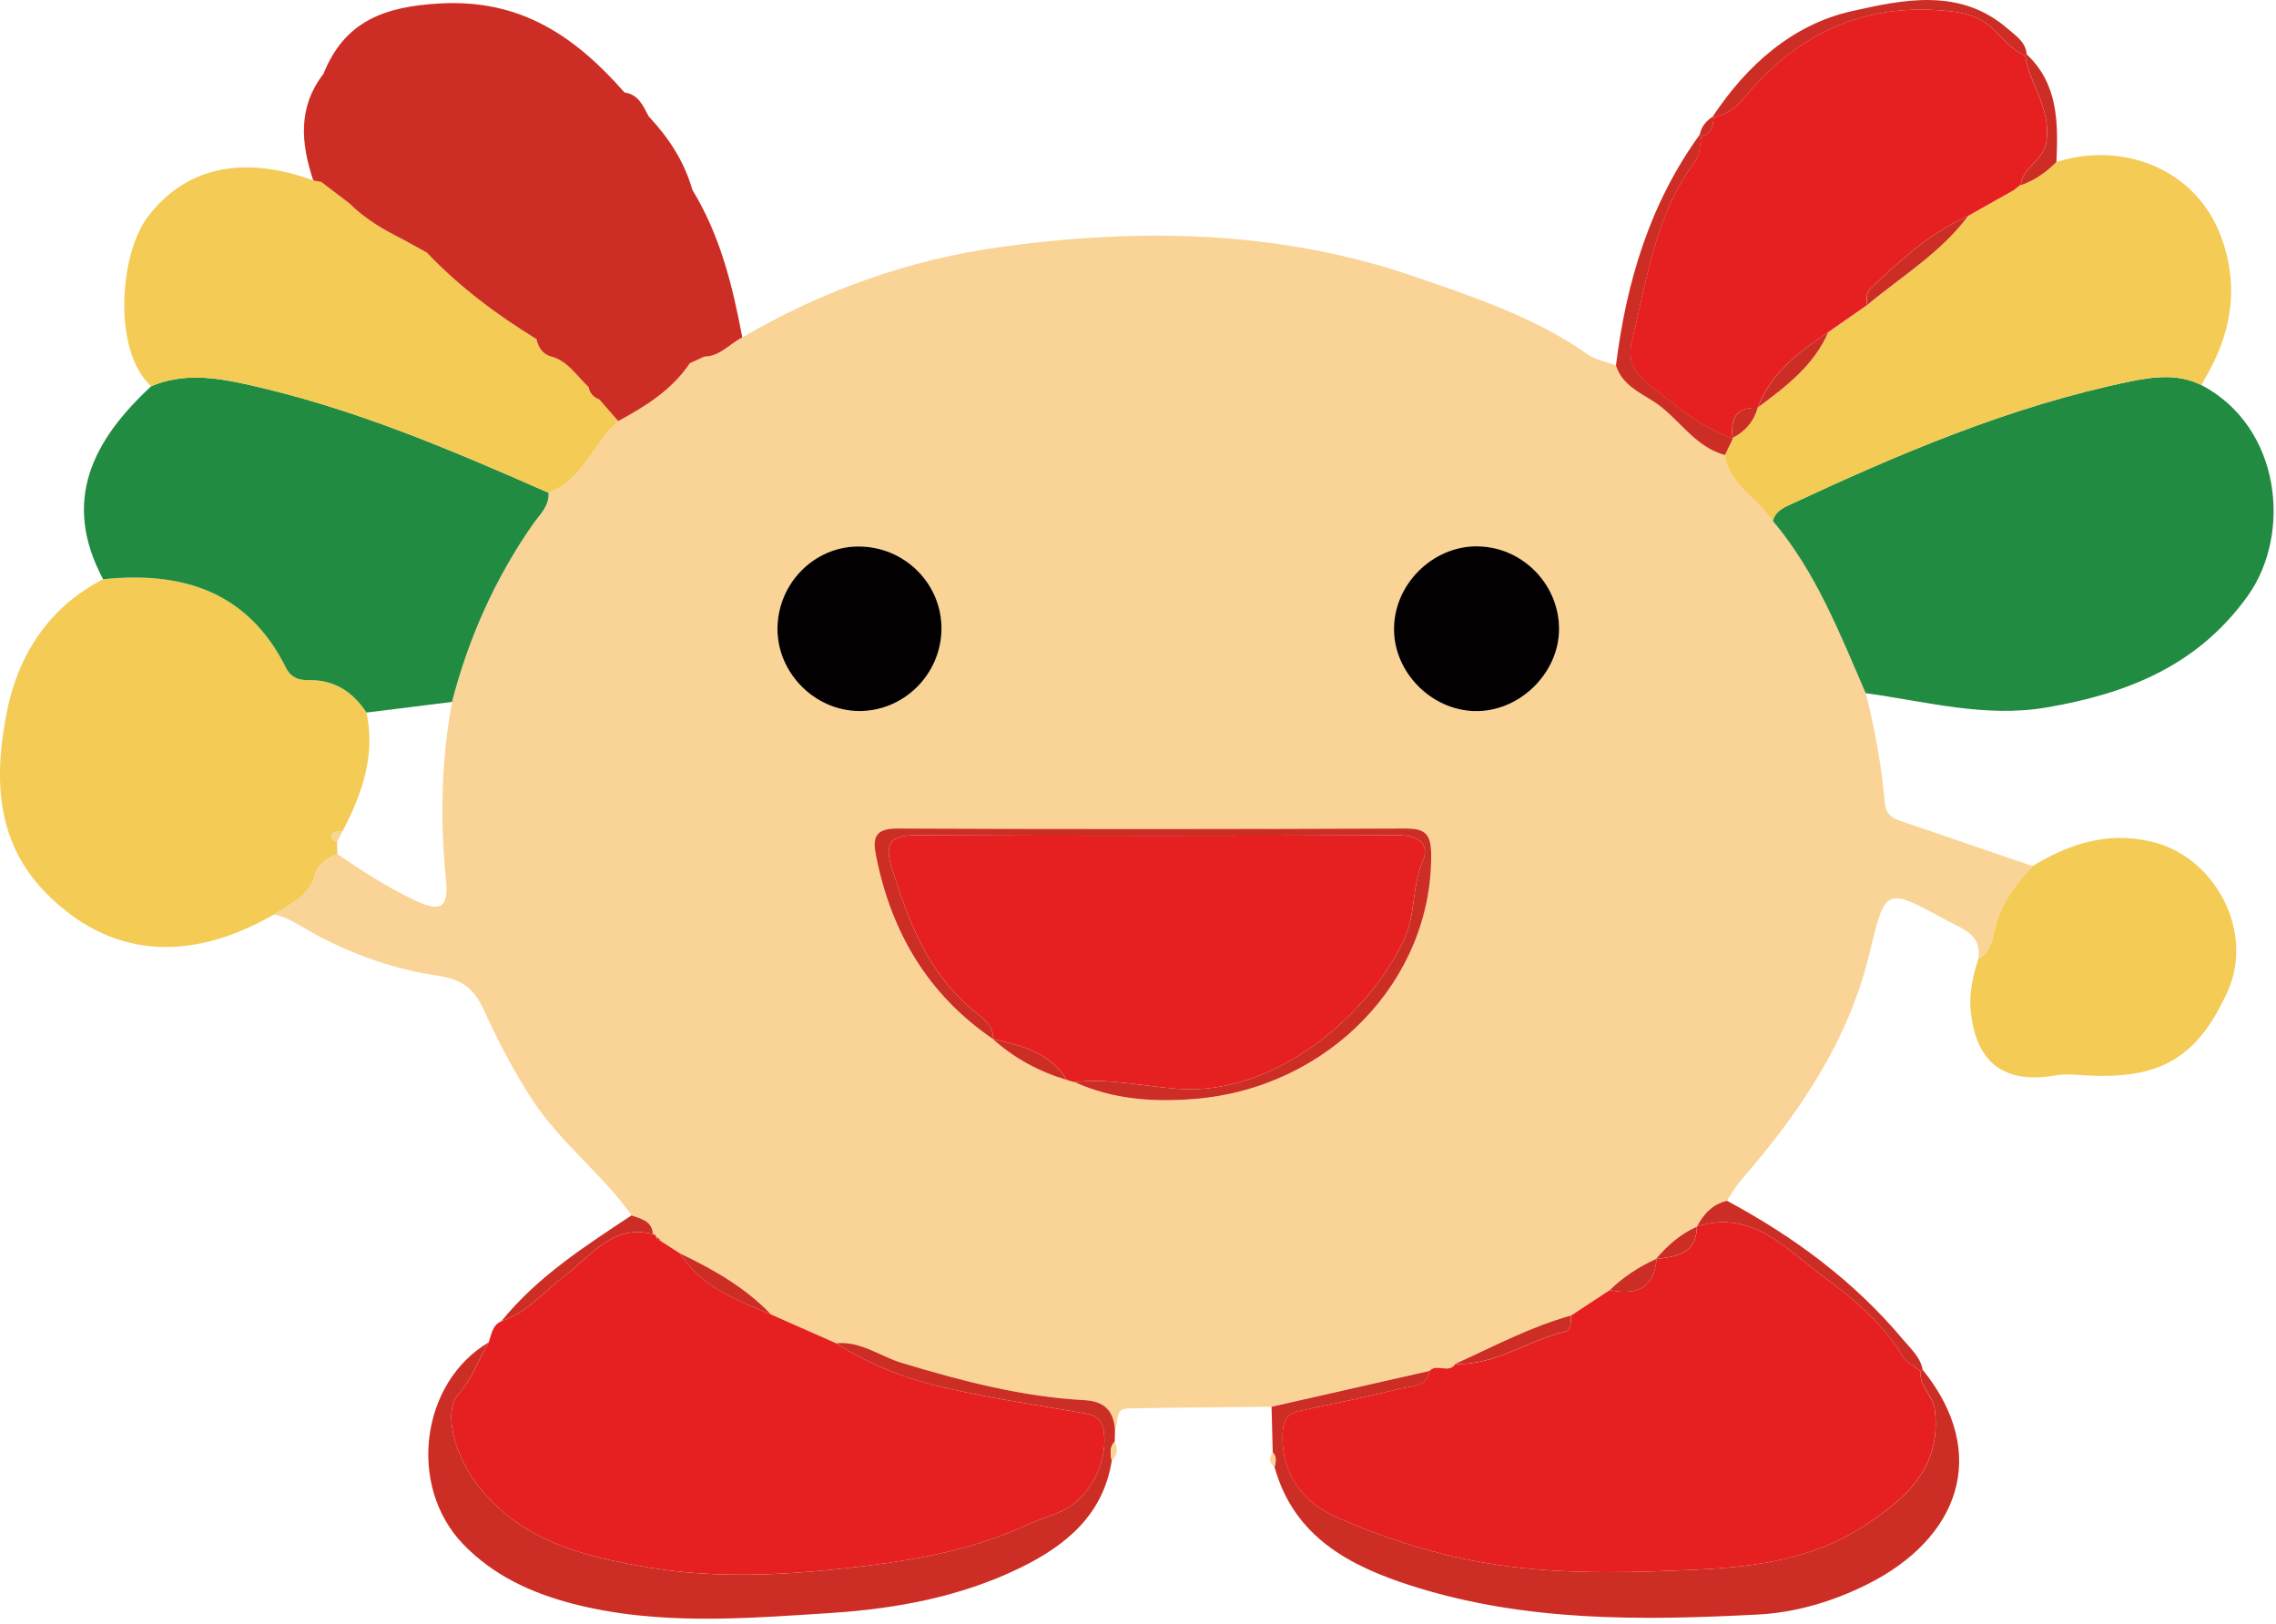 <?xml version="1.0" encoding="UTF-8" standalone="no"?>
<!DOCTYPE svg PUBLIC "-//W3C//DTD SVG 1.1//EN" "http://www.w3.org/Graphics/SVG/1.1/DTD/svg11.dtd">
<svg width="100%" height="100%" viewBox="0 0 370 264" version="1.1" xmlns="http://www.w3.org/2000/svg" xmlns:xlink="http://www.w3.org/1999/xlink" xml:space="preserve" xmlns:serif="http://www.serif.com/" style="fill-rule:evenodd;clip-rule:evenodd;stroke-linejoin:round;stroke-miterlimit:2;">
    <g id="_レイヤー_1-2_" serif:id="_レイヤー_1-2">
        <path d="M206.71,228.71C198.92,228.79 191.12,228.83 183.33,228.99C181.14,229.04 181.92,231.23 181.27,232.4C181.01,229.34 179.54,227.83 176.28,227.65C166.11,227.09 156.33,224.52 146.61,221.59C143.07,220.52 139.93,218 135.95,218.41C132.42,216.85 128.89,215.28 125.36,213.72C121.15,209.32 115.95,206.38 110.53,203.78C109.48,203.1 108.43,202.42 107.38,201.75C107.26,201.42 107.04,201.24 106.72,201.2C106.68,200.87 106.5,200.69 106.17,200.65C106.03,198.46 104.25,198.15 102.68,197.59C97.9,190.87 91.17,185.85 86.59,178.88C83.49,174.16 80.94,169.21 78.62,164.13C77.11,160.82 75.16,159.24 71.29,158.66C63.25,157.46 55.61,154.61 48.59,150.37C47.28,149.58 45.99,148.98 44.52,148.67C47.19,146.91 50.29,145.74 51.28,142.04C51.65,140.65 53.17,139.39 54.85,138.86C58.94,141.63 63.04,144.33 67.57,146.44C71.62,148.33 72.96,147.59 72.51,143.11C71.54,133.41 71.7,123.72 73.5,114.1C76.18,103.74 80.47,94.11 86.58,85.31C87.69,83.71 89.31,82.33 89.2,80.1C94.77,77.96 96.45,72.06 100.51,68.45C104.98,66.04 109.24,63.38 112.16,59.04C112.95,58.68 113.73,58.32 114.52,57.96C117.08,57.93 118.61,55.87 120.68,54.86C133.69,47.23 147.81,42.22 162.57,40.17C185.22,37.03 207.95,37.41 229.9,44.95C239.64,48.3 249.51,51.57 258.11,57.61C259.42,58.53 261.16,58.82 262.7,59.4C263.63,62.39 266.33,63.69 268.65,65.14C272.84,67.75 275.31,72.61 280.42,73.95C281.15,78.87 285.86,80.91 288.2,84.66C295.2,92.94 299.07,102.91 303.3,112.68C304.81,118.56 305.87,124.53 306.42,130.58C306.64,133.04 308.5,133.3 310.2,133.89C316.93,136.2 323.68,138.5 330.41,140.8C327.7,143.78 325.22,146.9 324.34,150.96C323.92,152.89 323.48,154.78 321.61,155.89C322.2,151.97 319.22,151.13 316.58,149.69C306.53,144.22 306.52,144.14 303.95,154.87C300.51,169.24 292.5,181 282.99,191.93C282.13,192.92 281.49,194.1 280.75,195.19C278.42,195.75 276.95,197.3 275.89,199.35L275.86,199.41C273.2,200.59 271.07,202.45 269.21,204.65L269.3,204.61C266.47,205.87 263.91,207.55 261.68,209.72C259.57,211.1 257.47,212.49 255.36,213.87C248.77,215.7 242.76,218.92 236.58,221.72C235.53,223.37 233.54,221.57 232.39,222.85C223.83,224.79 215.26,226.74 206.7,228.68L206.71,228.71ZM161.39,168.91C164.88,172.07 168.93,174.23 173.42,175.58C173.83,175.7 174.24,175.82 174.66,175.94C180.9,178.79 187.52,179.23 194.2,178.69C216.1,176.91 232.89,159.29 232.65,138.82C232.61,135.43 231.48,134.71 228.36,134.72C200.88,134.82 173.41,134.86 145.93,134.72C142.23,134.7 141.82,136.2 142.4,139.14C144.85,151.57 150.83,161.73 161.43,168.96L161.39,168.93L161.39,168.91ZM240.2,88.83C232.85,88.76 226.54,95.07 226.62,102.42C226.7,109.36 232.64,115.39 239.62,115.62C246.92,115.86 253.47,109.51 253.45,102.23C253.43,94.96 247.43,88.9 240.2,88.84L240.2,88.83ZM126.39,102.26C126.39,109.44 132.48,115.56 139.67,115.59C146.9,115.63 152.93,109.67 153.05,102.37C153.17,94.92 147.06,88.82 139.51,88.84C132.29,88.87 126.38,94.9 126.39,102.25L126.39,102.26Z" style="fill:rgb(249,212,150);fill-rule:nonzero;"/>
        <path d="M107.37,201.74C108.42,202.42 109.47,203.1 110.52,203.77C114.02,209.24 119.74,211.39 125.35,213.71C128.88,215.27 132.41,216.84 135.93,218.39C141.51,222.02 147.71,224.31 154.14,225.75C161.55,227.41 169.08,228.53 176.57,229.83C178.03,230.09 179.01,230.68 179.34,232.22C180.38,237.1 177.42,243.32 172.81,245.57C170.9,246.5 168.8,247.05 166.87,247.95C158.56,251.8 149.56,253.51 140.7,254.59C129.07,256.01 117.24,256.8 105.49,254.85C95.05,253.11 84.97,250.64 77.88,241.75C73.92,236.78 71.95,229.56 74.52,226.68C76.79,224.14 77.77,221.02 79.45,218.24C79.9,216.95 80.02,215.46 81.51,214.8C85.78,213.39 88.5,209.87 91.93,207.32C96.14,204.2 99.59,198.94 106.15,200.65C106.48,200.68 106.66,200.87 106.7,201.19C106.84,201.46 107.07,201.65 107.37,201.74Z" style="fill:rgb(230,32,33);fill-rule:nonzero;"/>
        <path d="M303.3,112.71C299.07,102.94 295.2,92.97 288.2,84.69C288.52,83.45 289.44,82.77 290.53,82.26C308.48,73.87 326.65,66.08 346.17,62.04C350.05,61.24 354.06,60.71 357.87,62.6C370.84,69.39 372.63,86.82 365.38,96.92C357.23,108.27 345.75,112.79 332.7,115.02C322.66,116.73 313.06,114.03 303.31,112.7L303.3,112.71Z" style="fill:rgb(34,139,66);fill-rule:nonzero;"/>
        <path d="M54.84,138.87C53.16,139.39 51.64,140.66 51.27,142.05C50.28,145.75 47.18,146.92 44.51,148.68C30.44,156.81 17.54,155.54 7.33,145.03C-0.92,136.53 -0.92,125.92 1.15,115.58C2.97,106.47 7.97,98.69 16.76,94.17C29.64,92.84 40.29,96.14 46.49,108.56C47.28,110.14 48.54,110.6 50.12,110.57C54.31,110.49 57.35,112.44 59.58,115.85C61.07,122.82 58.85,129.04 55.72,135.07C55.15,135.21 54.34,135.18 54.07,135.54C53.64,136.12 54.15,136.65 54.79,136.91C54.81,137.56 54.82,138.22 54.84,138.87Z" style="fill:rgb(243,203,85);fill-rule:nonzero;"/>
        <path d="M59.58,115.85C57.35,112.44 54.31,110.49 50.12,110.57C48.54,110.6 47.28,110.14 46.49,108.56C40.29,96.14 29.64,92.84 16.76,94.17C9.92,81.36 15.15,71.55 24.58,62.79C29.73,60.62 34.86,61.33 40.15,62.5C57.26,66.28 73.26,73.09 89.18,80.12C89.3,82.35 87.67,83.73 86.56,85.33C80.45,94.14 76.16,103.76 73.48,114.12C68.84,114.7 64.21,115.27 59.57,115.85L59.58,115.85Z" style="fill:rgb(34,139,66);fill-rule:nonzero;"/>
        <path d="M357.86,62.61C354.04,60.71 350.04,61.24 346.16,62.05C326.64,66.09 308.47,73.88 290.52,82.27C289.43,82.78 288.51,83.45 288.19,84.7C285.85,80.94 281.14,78.91 280.41,73.99C280.84,73.1 281.27,72.21 281.7,71.33L281.68,71.21C283.72,70.15 285.11,68.56 285.73,66.32L285.78,66.26C290.33,62.87 294.86,59.47 297.21,54.03C299.32,52.56 301.43,51.08 303.54,49.61C309.15,44.93 315.52,41.11 319.96,35.11C322.45,33.71 324.94,32.3 327.43,30.9C327.79,30.61 328.15,30.31 328.51,30.02L328.53,30.13C330.78,29.35 332.65,28.01 334.32,26.34C344.63,23.01 356.93,27.06 361.15,38.69C363.83,46.08 362.94,53.17 359.3,60.01C358.83,60.89 358.35,61.75 357.87,62.62L357.86,62.61Z" style="fill:rgb(243,203,85);fill-rule:nonzero;"/>
        <path d="M89.19,80.12C73.26,73.09 57.27,66.28 40.16,62.5C34.87,61.33 29.74,60.62 24.59,62.79C18.32,57.17 19.36,41.45 24.01,35.28C30.07,27.25 39.35,25.12 50.94,29.33C51.38,29.42 51.82,29.51 52.26,29.6C53.78,30.76 55.3,31.92 56.82,33.08C59.32,35.57 62.31,37.33 65.44,38.89C66.75,39.61 68.07,40.34 69.38,41.06C74.68,46.63 80.77,51.19 87.31,55.19L87.22,55.2C87.54,56.44 88.11,57.47 89.42,57.91C92.29,58.6 93.71,61.1 95.68,62.92C95.88,63.93 96.48,64.6 97.44,64.95L97.46,64.97C98.47,66.13 99.49,67.3 100.5,68.46C96.44,72.06 94.76,77.97 89.19,80.11L89.19,80.12Z" style="fill:rgb(243,203,85);fill-rule:nonzero;"/>
        <path d="M321.6,155.92C323.47,154.81 323.91,152.92 324.33,150.99C325.22,146.93 327.69,143.8 330.4,140.83C336.33,137.22 342.43,135.18 349.62,136.8C360.06,139.16 366.56,151.43 362.13,161.19C357.3,171.84 351.35,175.43 339.58,174.86C337.77,174.77 335.9,174.53 334.14,174.84C325.79,176.3 321.15,172.76 320.36,164.21C320.1,161.32 320.75,158.61 321.6,155.91L321.6,155.92Z" style="fill:rgb(243,203,85);fill-rule:nonzero;"/>
        <path d="M79.45,218.24C77.76,221.02 76.78,224.14 74.52,226.68C71.95,229.56 73.92,236.78 77.88,241.75C84.97,250.64 95.05,253.11 105.49,254.85C117.23,256.81 129.07,256.01 140.7,254.59C149.56,253.51 158.56,251.8 166.87,247.95C168.8,247.05 170.9,246.51 172.81,245.57C177.42,243.32 180.38,237.1 179.34,232.22C179.01,230.68 178.03,230.09 176.57,229.83C169.08,228.52 161.55,227.4 154.14,225.75C147.71,224.31 141.51,222.02 135.93,218.39C139.92,217.99 143.06,220.51 146.6,221.58C156.32,224.52 166.1,227.08 176.27,227.64C179.54,227.82 181.01,229.33 181.26,232.39C181.25,233.04 181.23,233.7 181.22,234.35C180.36,235.27 180.49,236.35 180.74,237.45C179.35,246.29 173.3,251.25 165.89,254.88C156.2,259.61 145.7,261.55 135.09,262.24C121.03,263.14 106.87,264.33 92.97,260.7C86.32,258.96 80.16,256.11 75.29,251.05C66.21,241.61 68.36,224.77 79.46,218.23L79.45,218.24Z" style="fill:rgb(204,46,37);fill-rule:nonzero;"/>
        <path d="M206.71,228.71C215.27,226.77 223.84,224.82 232.4,222.88C231.95,225.6 229.48,225.31 227.74,225.74C222.3,227.1 216.79,228.21 211.3,229.38C208.84,229.9 208.51,231.37 208.5,233.73C208.46,239.95 212.2,244.38 216.84,246.46C225.92,250.53 235.61,253.48 245.57,254.71C255.75,255.97 265.98,255.66 276.29,255.17C285.79,254.72 294.84,253.32 302.61,248.35C309.13,244.18 315.7,239.04 314.55,229.29C314.26,226.79 311.92,225.42 312.26,222.95L312.57,222.7C323.63,236.41 318.4,250.2 303.5,257.61C297.94,260.38 291.93,262.17 285.82,262.49C266.86,263.48 247.87,263.7 229.47,257.82C219.36,254.59 210.34,249.85 207.19,238.49C207.44,237.67 207.57,236.85 206.9,236.13C206.84,233.65 206.78,231.18 206.71,228.7L206.71,228.71Z" style="fill:rgb(204,46,37);fill-rule:nonzero;"/>
        <path d="M281.71,71.31C281.28,72.2 280.85,73.09 280.42,73.97C275.32,72.63 272.84,67.77 268.65,65.16C266.33,63.72 263.63,62.41 262.7,59.42C264.38,45.86 268.2,33.08 276.34,21.86L276.61,22.11C276.33,23.54 276.48,25.02 275.49,26.35C269.09,35 267.76,45.41 265.3,55.46C264.54,58.58 265.67,60.5 267.7,62.17C272.02,65.73 276.34,69.34 281.71,71.3L281.71,71.31Z" style="fill:rgb(204,46,37);fill-rule:nonzero;"/>
        <path d="M278.42,18.97C283.96,10.59 291.4,3.98 301.05,1.81C309.37,-0.06 318.59,-2.06 326.34,4.63C327.69,5.8 329.31,6.8 329.48,8.86C329.48,8.86 329.24,9.09 329.24,9.08C327.23,8.19 325.85,6.55 324.35,5.04C322.55,3.22 320.36,2.26 317.79,1.93C303.45,0.08 292.11,5.33 283.17,16.36C281.95,17.87 280.37,18.62 278.59,19.11L278.42,18.97Z" style="fill:rgb(204,46,37);fill-rule:nonzero;"/>
        <path d="M275.89,199.38C276.95,197.33 278.42,195.78 280.75,195.22C291.61,201.06 301.4,208.27 309.36,217.78C310.61,219.27 312.18,220.61 312.56,222.7L312.25,222.95C311.24,222.13 309.9,221.51 309.27,220.46C306.02,215.12 301.33,211.16 296.46,207.59C290.4,203.15 284.94,196.58 275.89,199.38Z" style="fill:rgb(204,46,37);fill-rule:nonzero;"/>
        <path d="M106.15,200.65C99.59,198.93 96.14,204.19 91.93,207.32C88.49,209.87 85.77,213.39 81.51,214.8C87.35,207.58 95.05,202.64 102.66,197.6C104.23,198.16 106.01,198.47 106.15,200.66L106.15,200.65Z" style="fill:rgb(204,46,37);fill-rule:nonzero;"/>
        <path d="M334.32,26.33C332.65,28 330.78,29.34 328.53,30.11C328.72,27.08 332.25,26.32 332.7,22.86C333.41,17.5 329.94,13.74 329.24,9.07L329.48,8.84C334.63,13.69 334.58,19.97 334.31,26.31L334.32,26.33Z" style="fill:rgb(204,46,37);fill-rule:nonzero;"/>
        <path d="M276.33,21.88C276.58,20.59 277.34,19.67 278.41,18.98L278.58,19.12C278.48,20.49 278.3,21.81 276.6,22.13L276.33,21.88Z" style="fill:rgb(204,46,37);fill-rule:nonzero;"/>
        <path d="M180.74,237.46C180.49,236.36 180.35,235.28 181.22,234.36C181.68,235.49 181.75,236.56 180.74,237.46Z" style="fill:rgb(249,212,150);fill-rule:nonzero;"/>
        <path d="M206.89,236.13C207.56,236.85 207.42,237.66 207.18,238.49C206.29,237.8 206.3,237 206.89,236.13Z" style="fill:rgb(249,212,150);fill-rule:nonzero;"/>
        <path d="M275.89,199.38C284.93,196.58 290.4,203.15 296.46,207.59C301.33,211.16 306.03,215.12 309.27,220.46C309.91,221.51 311.24,222.13 312.25,222.95C311.9,225.42 314.24,226.79 314.54,229.29C315.69,239.04 309.12,244.17 302.6,248.35C294.83,253.33 285.77,254.72 276.28,255.17C265.97,255.66 255.75,255.97 245.56,254.71C235.61,253.48 225.91,250.53 216.83,246.46C212.2,244.38 208.45,239.96 208.49,233.73C208.5,231.37 208.83,229.9 211.29,229.38C216.78,228.21 222.29,227.1 227.73,225.74C229.47,225.3 231.94,225.59 232.39,222.88C233.54,221.6 235.53,223.4 236.58,221.75C243.12,222.02 248.38,217.9 254.45,216.51C255.52,216.26 255.34,214.88 255.37,213.9C257.48,212.52 259.58,211.13 261.68,209.75C265.93,210.6 268.93,209.59 269.3,204.64C269.3,204.64 269.21,204.68 269.22,204.68C272.53,204.32 275.78,203.88 275.87,199.44L275.9,199.38L275.89,199.38Z" style="fill:rgb(230,32,33);fill-rule:nonzero;"/>
        <path d="M174.66,175.94C174.25,175.82 173.84,175.7 173.43,175.58C170.69,171.07 166.05,169.98 161.4,168.91L161.44,168.94C161.54,166.77 159.89,165.63 158.53,164.53C150.91,158.37 147.64,149.79 144.9,140.83C143.74,137.03 144.93,135.79 148.86,135.8C175,135.91 201.15,135.91 227.29,135.8C230.66,135.79 232.49,137.25 231.26,140.1C229.52,144.13 230.12,148.58 228.38,152.45C222.83,164.74 207.65,177.93 192.01,177.05C186.23,176.72 180.5,175.22 174.66,175.94Z" style="fill:rgb(230,32,33);fill-rule:nonzero;"/>
        <path d="M240.2,88.83C247.44,88.9 253.43,94.95 253.45,102.22C253.47,109.5 246.91,115.85 239.62,115.61C232.63,115.38 226.69,109.35 226.62,102.41C226.54,95.06 232.85,88.75 240.2,88.82L240.2,88.83Z" style="fill:rgb(3,0,1);fill-rule:nonzero;"/>
        <path d="M126.39,102.26C126.39,94.91 132.29,88.88 139.51,88.85C147.06,88.82 153.17,94.93 153.05,102.38C152.93,109.68 146.91,115.63 139.67,115.6C132.48,115.56 126.39,109.45 126.39,102.27L126.39,102.26Z" style="fill:rgb(3,0,1);fill-rule:nonzero;"/>
        <path d="M174.66,175.94C180.5,175.22 186.22,176.73 192.01,177.05C207.64,177.93 222.83,164.75 228.38,152.45C230.13,148.58 229.52,144.13 231.26,140.1C232.49,137.25 230.66,135.78 227.29,135.8C201.15,135.91 175,135.91 148.86,135.8C144.93,135.78 143.74,137.02 144.9,140.83C147.64,149.78 150.9,158.37 158.53,164.53C159.89,165.63 161.54,166.77 161.44,168.94C150.84,161.71 144.86,151.55 142.41,139.12C141.83,136.18 142.23,134.69 145.94,134.7C173.42,134.84 200.89,134.81 228.37,134.7C231.49,134.69 232.62,135.41 232.66,138.8C232.9,159.28 216.11,176.89 194.21,178.67C187.53,179.21 180.91,178.77 174.67,175.92L174.66,175.94Z" style="fill:rgb(204,46,37);fill-rule:nonzero;"/>
        <path d="M255.36,213.89C255.34,214.87 255.52,216.26 254.44,216.5C248.37,217.89 243.11,222.01 236.57,221.74C242.75,218.94 248.76,215.72 255.35,213.89L255.36,213.89Z" style="fill:rgb(204,46,37);fill-rule:nonzero;"/>
        <path d="M125.35,213.71C119.74,211.4 114.01,209.25 110.52,203.77C115.94,206.37 121.14,209.3 125.35,213.71Z" style="fill:rgb(204,46,37);fill-rule:nonzero;"/>
        <path d="M161.39,168.91C166.04,169.98 170.68,171.07 173.42,175.58C168.93,174.23 164.88,172.07 161.39,168.91Z" style="fill:rgb(204,46,37);fill-rule:nonzero;"/>
        <path d="M269.3,204.64C268.93,209.59 265.93,210.6 261.68,209.75C263.91,207.58 266.47,205.91 269.3,204.64Z" style="fill:rgb(204,46,37);fill-rule:nonzero;"/>
        <path d="M275.86,199.43C275.77,203.87 272.52,204.31 269.21,204.67C271.07,202.47 273.2,200.61 275.86,199.43Z" style="fill:rgb(204,46,37);fill-rule:nonzero;"/>
        <path d="M107.37,201.74C107.07,201.65 106.85,201.46 106.7,201.19C107.03,201.23 107.25,201.41 107.37,201.74Z" style="fill:rgb(204,46,37);fill-rule:nonzero;"/>
        <path d="M55.72,135.07C55.41,135.68 55.1,136.3 54.79,136.91C54.15,136.65 53.64,136.12 54.07,135.54C54.34,135.17 55.15,135.21 55.72,135.07Z" style="fill:rgb(249,212,150);fill-rule:nonzero;"/>
        <path d="M112.56,30.9L112.57,30.91C111.27,26.32 108.76,22.45 105.53,19L105.44,18.89C104.53,17.2 103.8,15.34 101.53,15.04C93.58,6 84.75,-0.18 71.52,0.56C62.44,1.07 56.02,3.44 52.57,12.03C51.81,15.68 51.3,19.33 51.39,23C51.3,19.34 51.81,15.68 52.57,12.03C48.39,17.45 48.91,23.32 50.93,29.33C51.37,29.42 51.81,29.51 52.25,29.6C53.77,30.76 55.29,31.92 56.82,33.08C59.32,35.57 62.31,37.33 65.44,38.89C66.75,39.61 68.07,40.34 69.38,41.06C74.68,46.63 80.77,51.19 87.31,55.19L87.25,55.19C87.25,55.19 87.23,55.2 87.22,55.2C87.54,56.44 88.11,57.47 89.42,57.91C92.29,58.6 93.71,61.1 95.68,62.92C95.88,63.93 96.48,64.6 97.44,64.95L97.46,64.97C98.47,66.13 99.49,67.3 100.5,68.46C104.97,66.05 109.23,63.39 112.15,59.05C112.93,58.69 113.72,58.33 114.51,57.97C117.07,57.94 118.6,55.88 120.67,54.87C119.11,46.49 117.07,38.27 112.57,30.89L112.56,30.9ZM63.56,35.88C63.71,36.04 63.86,36.2 64.01,36.38C63.87,36.21 63.72,36.04 63.56,35.88ZM96.13,62.99C96.19,63 96.24,63.02 96.3,63.04C96.24,63.02 96.19,63 96.13,62.99ZM97.06,63.5C96.92,63.33 96.74,63.2 96.51,63.1C96.74,63.19 96.92,63.33 97.06,63.5ZM97.07,63.51C97.21,63.68 97.31,63.89 97.37,64.13C97.31,63.89 97.21,63.68 97.07,63.51Z" style="fill:rgb(204,46,37);fill-rule:nonzero;"/>
        <path d="M276.6,22.12C278.3,21.8 278.48,20.48 278.58,19.11C280.36,18.62 281.94,17.86 283.16,16.36C292.1,5.33 303.44,0.07 317.78,1.93C320.36,2.26 322.55,3.22 324.34,5.04C325.84,6.56 327.22,8.19 329.23,9.08C329.93,13.75 333.41,17.5 332.69,22.87C332.23,26.32 328.7,27.09 328.52,30.12L328.5,30.01C328.14,30.3 327.78,30.6 327.42,30.89C324.93,32.29 322.44,33.7 319.95,35.1C313.8,37.83 308.93,42.29 304.13,46.84C303.35,47.58 303.38,48.61 303.52,49.6C301.41,51.07 299.3,52.55 297.19,54.02C292.45,57.22 287.87,60.58 285.76,66.25L285.71,66.31C282.17,66.13 281.27,68.13 281.67,71.2L281.69,71.32C276.32,69.36 272,65.75 267.68,62.19C265.65,60.52 264.52,58.6 265.28,55.48C267.74,45.43 269.07,35.02 275.47,26.37C276.45,25.04 276.3,23.57 276.59,22.13L276.6,22.12Z" style="fill:rgb(230,32,33);fill-rule:nonzero;"/>
        <path d="M303.54,49.59C303.4,48.59 303.37,47.57 304.15,46.83C308.95,42.28 313.82,37.82 319.97,35.09C315.52,41.09 309.15,44.91 303.54,49.59Z" style="fill:rgb(204,46,37);fill-rule:nonzero;"/>
        <path d="M285.78,66.24C287.89,60.57 292.46,57.21 297.21,54.01C294.86,59.45 290.33,62.85 285.78,66.24Z" style="fill:rgb(204,46,37);fill-rule:nonzero;"/>
        <path d="M281.69,71.19C281.29,68.12 282.19,66.12 285.73,66.3C285.12,68.54 283.73,70.13 281.69,71.19Z" style="fill:rgb(204,46,37);fill-rule:nonzero;"/>
        <path d="M327.43,30.88C327.79,30.59 328.15,30.29 328.51,30C328.15,30.29 327.79,30.59 327.43,30.88Z" style="fill:rgb(204,46,37);fill-rule:nonzero;"/>
    </g>
</svg>
